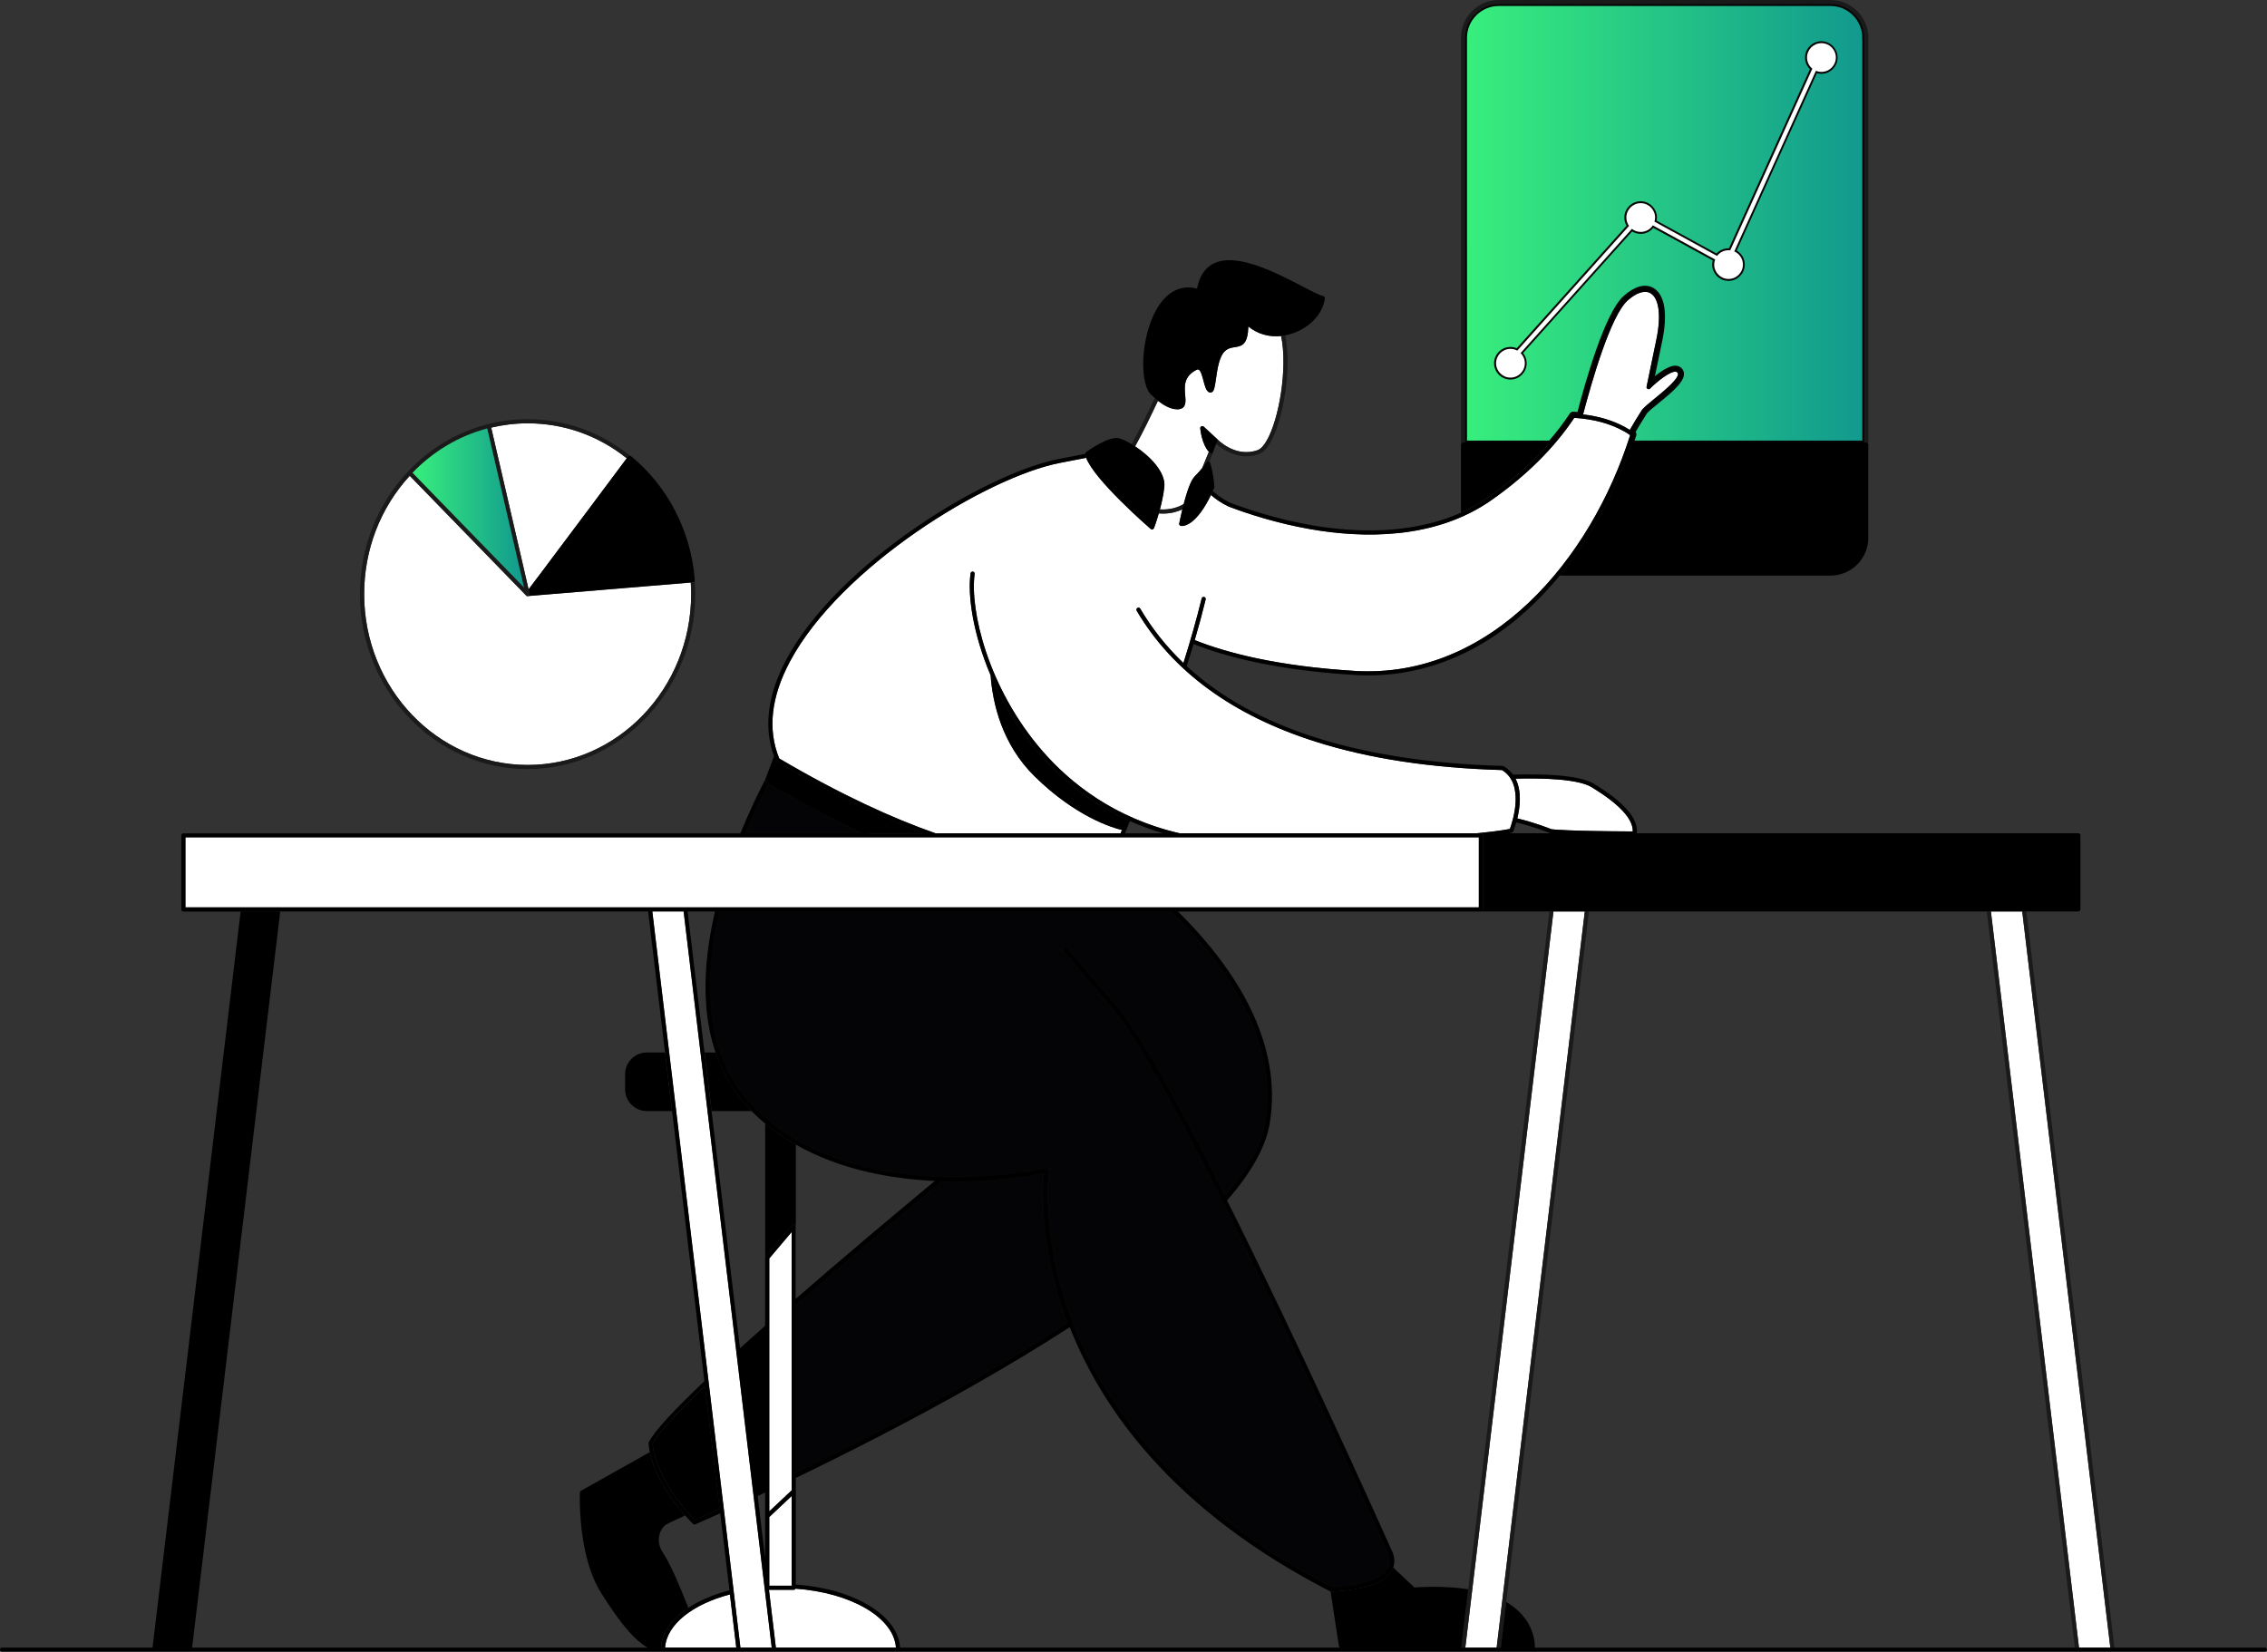 <?xml version="1.0" encoding="UTF-8"?>
<svg xmlns="http://www.w3.org/2000/svg" xmlns:xlink="http://www.w3.org/1999/xlink" id="Layer_2" viewBox="0 0 588.21 428.62">
  <rect x="0" y="0" width="588.21" height="428.62" fill="#333333" stroke="none"/>
  <defs>
    <style>.cls-1{fill:none;}.cls-2{fill:url(#New_Gradient_Swatch_2);}.cls-2,.cls-3{stroke:#050505;stroke-miterlimit:10;}.cls-4{fill:#fff;}.cls-5{fill:#1a1a1a;}.cls-3{fill:#040305;}.cls-6{fill:url(#New_Gradient_Swatch_2-2);}</style>
    <linearGradient id="New_Gradient_Swatch_2" x1="380.14" y1="57.95" x2="483.7" y2="57.95" gradientUnits="userSpaceOnUse">
      <stop offset="0" stop-color="#38ef7d"></stop>
      <stop offset="1" stop-color="#11998e"></stop>
    </linearGradient>
    <linearGradient id="New_Gradient_Swatch_2-2" x1="107.03" y1="131.8" x2="135.95" y2="131.8" xlink:href="#New_Gradient_Swatch_2"></linearGradient>
  </defs>
  <g id="Layer_1-2">
    <g>
      <path class="cls-1" d="M413.38,362.15c17.48,0,31.64,14.17,31.64,31.64,0,.13,0,.26,0,.39,5.23,.66,10.19,2.15,14.77,4.33,6.03-26.26,29.54-45.84,57.62-45.84,4.16,0,8.22,.43,12.14,1.25l-14.05-117.41h-103.23l-15.61,130.41c4.85-3.03,10.58-4.78,16.72-4.78Z"></path>
      <path class="cls-1" d="M198.54,387.3c-.66,.31-1.31,.62-1.94,.91l1.94,16.24v-17.15Z"></path>
      <path class="cls-1" d="M189.25,412.68l-2.39-19.99c-4.04,1.82-6.39,2.84-6.48,2.88-.07,.03-.14,.04-.21,.04-.14,0-.27-.05-.37-.15-.12-.11-.92-.9-2.05-2.18-1.91,.86-3.98,1.82-4.78,2.26-.63,.36-1.51,1.28-1.88,2.72-.27,1.02-.35,2.61,.76,4.44,1.9,2.7,4.55,8.93,6.74,14.52,.67-.44,1.37-.87,2.13-1.27,2.52-1.37,5.4-2.46,8.52-3.27Z"></path>
      <path class="cls-1" d="M168.02,427.56c-.45-.26-.91-.56-1.37-.9-.09,.3-.18,.6-.27,.9h1.65Z"></path>
      <path class="cls-1" d="M382.42,387.25c.52-2.46,1.33-4.82,2.38-7.03l17.2-143.7h-96.36s.03,.03,.05,.05c8.17,8.08,14.39,16.34,18.48,24.53,5.13,10.28,6.91,20.49,5.29,30.36-.99,6.05-4.71,12.75-11.08,20.03,18.14,36.21,37.42,79.01,41.78,88.73,4.89-7.31,12.98-12.31,22.27-12.97Z"></path>
      <path class="cls-1" d="M298.29,377.81c-9.08-10.23-16.05-21.46-20.75-33.41-7.67,4.97-16.13,10.08-25.37,15.31-16.43,9.31-32.77,17.57-45.7,23.81v27.67c6.71,.47,12.93,2.11,17.81,4.75,5.71,3.09,8.96,7.19,9.24,11.61h114.17c-.16-.07-.28-.22-.3-.4l-2.16-14.17s-.05-.02-.08-.03c-19.08-9.78-34.84-21.61-46.86-35.16Z"></path>
      <path class="cls-1" d="M402.21,216.19c-.06-.03-4.18-1.69-8.8-2.78-.37,1.31-.73,2.2-.79,2.33-.06,.16-.2,.27-.36,.31-.06,.02-.31,.08-.78,.17h10.8s-.05-.01-.08-.02Z"></path>
      <path class="cls-1" d="M292.34,215.16c-.15,.37-.3,.72-.43,1.05h9.94c-3.08-.9-5.96-1.96-8.65-3.16-.3,.74-.59,1.44-.85,2.08h0s0,.02,0,.03Z"></path>
      <path class="cls-1" d="M168.32,374.26c1.36-2.84,6.79-8.6,14.44-15.85l-8.39-70.1h-6.54c-3.11,0-5.63-2.53-5.63-5.63v-3.95c0-3.11,2.53-5.63,5.63-5.63h4.72l-4.38-36.59H72.71l-17.96,150.06c8.1-10.04,20.5-16.47,34.41-16.47,16.52,0,30.92,9.06,38.5,22.49,3.51-1.54,7.39-2.4,11.47-2.4s7.91,.85,11.41,2.37c-.16-2.98-.09-5.02-.08-5.25,0-.18,.11-.35,.27-.44l17.86-10.04c-.15-.76-.27-1.53-.32-2.29,0-.09,.01-.18,.05-.27Z"></path>
      <path class="cls-1" d="M196.1,289.38c-.37-.35-.72-.7-1.08-1.06h-10.39l7.37,61.55c2.1-1.9,4.29-3.85,6.53-5.84v-52.5c-.83-.69-1.64-1.4-2.44-2.15Z"></path>
      <path class="cls-1" d="M183.3,261.43c-.64-7.47,.11-15.82,2.24-24.91h-7.1l4.38,36.59h2.88c-1.23-3.61-2.04-7.51-2.4-11.68Z"></path>
      <path class="cls-1" d="M206.47,337.07c12.28-10.68,25.45-21.74,36.12-30.61-10.69-.48-24.23-2.67-36.12-9.45v40.06Z"></path>
      <path class="cls-2" d="M483.7,9.79c0-4.81-3.92-8.73-8.73-8.73h-86.1c-4.81,0-8.73,3.92-8.73,8.73V114.83h22.05c2.05-2.35,3.91-4.78,5.55-7.27,.1-.16,.28-.25,.47-.24,.5,.03,.99,.07,1.47,.11,2.19-8.44,7.21-26.03,11.92-30.24,2.7-2.42,5.24-3.14,7.16-2.03,2.72,1.57,3.47,6.38,2.05,13.21l-2.19,10.55c1.63-1.45,4.44-3.66,6.24-3.52,.54,.04,.98,.29,1.29,.71,1.43,1.98-2.59,5.26-6.14,8.15-1.32,1.07-2.56,2.08-3.08,2.7-1.37,2.16-2.4,3.88-3.17,5.22,.04,.03,.08,.05,.12,.08,.19,.13,.26,.37,.2,.59-.21,.66-.42,1.32-.64,1.98h60.27V9.79Zm-11.11,8.87c-.51,0-1-.1-1.44-.29l-21.18,46.87c1.32,.58,2.24,1.89,2.24,3.42,0,2.06-1.67,3.73-3.73,3.73s-3.73-1.67-3.73-3.73c0-.47,.09-.91,.25-1.32l-16.17-8.86c-.67,1.02-1.82,1.71-3.13,1.71-.87,0-1.66-.3-2.3-.8l-28.88,32.23c.68,.68,1.1,1.61,1.1,2.64,0,2.06-1.67,3.73-3.73,3.73s-3.73-1.67-3.73-3.73,1.67-3.73,3.73-3.73c.64,0,1.25,.16,1.77,.45l29-32.36c-.44-.61-.7-1.36-.7-2.17,0-2.06,1.67-3.73,3.73-3.73s3.73,1.67,3.73,3.73c0,.37-.06,.72-.16,1.06l16.24,8.9c.68-.9,1.76-1.48,2.97-1.48,.15,0,.3,.01,.45,.03l21.3-47.14c-.84-.68-1.38-1.73-1.38-2.89,0-2.06,1.67-3.73,3.73-3.73s3.73,1.67,3.73,3.73-1.67,3.73-3.73,3.73Z"></path>
      <path class="cls-5" d="M379.61,114.83h.53V9.79c0-4.81,3.92-8.73,8.73-8.73h86.1c4.81,0,8.73,3.92,8.73,8.73V114.83h.53c.29,0,.53,.24,.53,.53V9.79c0-5.4-4.39-9.79-9.79-9.79h-86.1c-5.4,0-9.79,4.39-9.79,9.79V115.36c0-.29,.24-.53,.53-.53Z"></path>
      <path d="M386.4,128.85c5.69-4.01,10.66-8.34,14.84-12.96,.32-.35,.63-.71,.94-1.06h-22.58c-.29,0-.53,.24-.53,.53v17.64c.36-.16,.71-.33,1.06-.5,2.15-1.03,4.24-2.23,6.26-3.65Z"></path>
      <path d="M484.23,114.83h-60.8c-.12,.35-.24,.71-.36,1.06-4.11,11.98-10.17,23.14-17.56,32.41-.28,.36-.57,.71-.86,1.06h70.32c5.4,0,9.79-4.39,9.79-9.79v-24.21c0-.29-.24-.53-.53-.53Z"></path>
      <path class="cls-4" d="M172.54,427.56h18.49l-1.65-13.81c-9.63,2.53-16.4,7.75-16.83,13.81Z"></path>
      <path class="cls-4" d="M206.41,412.26c-.09,.17-.27,.29-.47,.29h-6.44l1.8,15.01h31.16c-.56-7.86-11.76-14.3-26.05-15.3Z"></path>
      <path d="M162.2,278.74v3.95c0,3.11,2.53,5.63,5.63,5.63h6.54l-.13-1.06-1.57-13.08-.13-1.06h-4.72c-3.11,0-5.63,2.53-5.63,5.63Z"></path>
      <path d="M194.02,287.26c-3.46-3.79-6.12-8.16-7.94-13.08-.13-.35-.26-.71-.38-1.06h-2.88l.13,1.06,1.57,13.08,.13,1.06h10.39c-.34-.35-.68-.7-1-1.06Z"></path>
      <path class="cls-4" d="M426.09,106.3c.58-.7,1.81-1.71,3.25-2.88,2.38-1.94,6.8-5.54,5.95-6.71-.12-.17-.28-.25-.51-.27-1.51-.12-4.88,2.62-6.64,4.38-.17,.17-.42,.2-.63,.09-.21-.11-.32-.35-.27-.58l2.53-12.19c1.3-6.26,.72-10.77-1.54-12.07-1.47-.85-3.63-.15-5.92,1.9-4.42,3.96-9.35,21.16-11.55,29.56,4.23,.5,7.88,1.62,11.09,3.4,.34,.19,.69,.4,1.03,.62,.77-1.35,1.8-3.06,3.17-5.22,.01-.02,.02-.04,.04-.05Z"></path>
      <path class="cls-4" d="M393.69,212.37c4.4,1.04,8.28,2.58,8.86,2.81,.48,.07,4.24,.49,21.1,.57,.09-3.24-3.49-7.1-10.65-11.48-3.58-2.19-12.98-2.39-19.77-2.22,1.67,3.24,1.16,7.42,.46,10.31Z"></path>
      <path class="cls-3" d="M270.95,304.36c-2.83,.58-13.6,2.55-26.72,2.16,0,0-.01,0-.02,0-11.03,9.16-24.91,20.82-37.74,31.99v43.84c12.84-6.2,28.97-14.37,45.19-23.56,9.29-5.27,17.8-10.41,25.5-15.4-.15-.38-.3-.76-.44-1.15-7.04-19.14-6.1-34.4-5.76-37.88Z"></path>
      <path class="cls-4" d="M198.54,345.48c-2.19,1.94-4.33,3.85-6.38,5.71l4.3,35.92c.68-.32,1.37-.64,2.08-.97v-40.65Z"></path>
      <path d="M169.34,374.6c.75,9.06,9.36,18.23,10.95,19.85,.81-.35,3.06-1.34,6.44-2.86l-3.81-31.85c-7.13,6.78-12.2,12.15-13.57,14.86Z"></path>
      <path d="M206.47,297.01c-.36-.2-.71-.41-1.06-.62-1.99-1.19-3.94-2.52-5.81-3.99-.36-.28-.71-.57-1.06-.86v34.84c0-.13,.04-.25,.13-.34l.94-1.11,5.81-6.87,.13-.15c.14-.17,.38-.23,.59-.16,.21,.08,.35,.28,.35,.5v-21.24Z"></path>
      <polygon class="cls-4" points="199.6 326.57 199.6 392.21 205.41 386.74 205.41 319.7 199.6 326.57"></polygon>
      <polygon class="cls-4" points="199.6 411.49 205.41 411.49 205.41 388.2 199.6 393.67 199.6 411.49"></polygon>
      <path class="cls-3" d="M186.63,236.52c-4.01,17.05-4.61,38.13,10.19,52.09,13.97,13.17,33.49,16.43,47.41,16.85,15.13,.45,27.09-2.26,27.21-2.29,.17-.04,.35,0,.48,.13,.13,.12,.19,.29,.17,.47-.02,.16-2.27,16.68,5.65,38.17,7.3,19.82,24.98,48.04,67.78,70.02,10.25-.54,13.67-3.04,14.73-5.05,1.11-2.09-.08-4.08-.13-4.17-.01-.02-.02-.04-.03-.06-.54-1.22-54.6-122.64-72-141.83-2.91-3.21-6.9-7.92-11.86-14-.19-.23-.15-.56,.08-.75,0,0,0,0,0,0,.23-.18,.56-.14,.74,.08,4.95,6.06,8.93,10.76,11.83,13.95,6.32,6.96,17.39,27.22,28.99,50.33,6.06-6.99,9.6-13.41,10.55-19.18,3.59-21.85-10.77-41.4-23.45-53.95-.28-.28-.56-.55-.84-.82h-117.48Z"></path>
      <path class="cls-3" d="M193.27,216.22h30.81c-12.52-5.93-22.52-11.72-24.79-13.05-1.79,3.49-3.92,7.96-6.01,13.05Z"></path>
      <path d="M198.79,202.87s.19,.11,.5,.29c2.28,1.34,12.27,7.13,24.79,13.05h15.54c-10.59-3.92-23.25-9.82-38.12-18.59-.01,0-.02-.02-.03-.03-.08-.06-.15-.13-.19-.23-.16-.37-.3-.75-.44-1.13l-2.27,5.98s0,.01,0,.02c-.08,.24,.01,.5,.23,.63Z"></path>
      <path class="cls-4" d="M306.63,136.49c-.11,0-.18,0-.22-.01-.14-.02-.27-.1-.35-.22-.08-.12-.11-.27-.09-.41,.07-.38,.37-1.86,.81-3.68-1.24,.59-2.92,1.1-5.05,1.1-.34,0-.7-.01-1.06-.04-.62,2.15-1.2,3.69-1.25,3.81-.06,.16-.2,.28-.37,.33-.04,.01-.09,.02-.13,.02-.13,0-.25-.05-.35-.13-.63-.54-14.6-12.7-16.75-18.47-1.35,.26-2.82,.54-4.44,.86l-2.37,.46c-19.08,3.7-56.89,26.94-70,51.46-4.95,9.25-5.89,17.73-2.82,25.24,16.07,9.47,29.53,15.56,40.56,19.42h48.01c.11-.27,.23-.55,.35-.84-2.52-.6-11.96-3.43-22.63-13.89-8.56-8.39-10.93-19.08-11.45-26.27-4.55-10.71-6-20.7-5.2-26.46,.04-.29,.31-.49,.6-.45,.29,.04,.49,.31,.45,.6,0,.01,0,.03,0,.04-1.26,9.24,3.37,29.58,17.65,45.98,7.03,8.08,18.43,17.33,35.55,21.29h77.05c5.36-.52,7.86-.98,8.63-1.14,.64-1.72,4-11.6-2.04-15.27-18.6-.56-34.36-2.96-48.2-7.32-21.64-6.83-37.32-18.28-46.59-34.03-.07-.12-.09-.26-.06-.38,.03-.14,.12-.27,.25-.35,.25-.15,.58-.06,.73,.19,3.06,5.2,6.8,9.91,11.21,14.12,1.79-5.69,3.42-11.38,4.73-16.76,.07-.29,.36-.46,.64-.39,0,0,.01,0,.02,0,.28,.08,.44,.36,.38,.64-.83,3.42-1.79,6.97-2.84,10.56,8.36,3.33,21.51,6.76,41.53,7.99,35.36,2.17,61.32-29.1,71.45-61.18-.54-.38-1.08-.72-1.62-1.02-3.62-2.01-7.83-3.15-12.88-3.47-5.21,7.81-12.42,14.98-21.44,21.32-14.83,10.43-33.7,9.89-46.92,7.59-9.02-1.57-16.7-4.14-21.18-5.84,0,0-.01,0-.02,0-.03,0-.06-.02-.08-.03-1.91-.9-3.42-1.96-4.6-3.01-3.64,7.46-6.69,8.06-7.57,8.06Z"></path>
      <path d="M291.11,215.38c.37,.09,.59,.13,.65,.14,.03,0,.06,0,.09,0,.22,0,.43-.14,.5-.36,0,0,0,0,0-.01h0s.67-2.17,.67-2.17c-.33-.15-.65-.3-.97-.45-9.99-4.67-17.27-11.09-22.33-16.9-4.8-5.51-8.51-11.47-11.3-17.32-.49-1.04-.96-2.07-1.39-3.09,.53,7.19,2.89,17.88,11.45,26.27,10.67,10.46,20.11,13.29,22.63,13.89Z"></path>
      <path class="cls-4" d="M307.13,130.78c.75-2.87,1.78-6.08,2.84-7.14,.77-.77,1.43-1.53,1.95-2.16l1.74-4.26c-1.85-1.97-2.22-5.91-2.23-6.08-.02-.22,.1-.43,.3-.52,.2-.1,.43-.06,.6,.09l3.47,3.21s0,0,0,.01c0,0,.01,.01,.02,.02,.05,.05,4.72,4.99,10.53,2.85,3.23-1.19,6.52-12.25,6.65-22.33,.03-2.81-.17-5.26-.6-7.26-3.15,.33-6.15-.53-8.5-2.48-.16,4.53-1.46,5.07-3.51,5.37-.85,.13-1.73,.25-2.58,1.04-1.49,1.37-1.96,4.71-2.31,7.16-.31,2.2-.48,3.18-1.09,3.49-.23,.12-.5,.12-.75-.01-.74-.38-1.04-1.57-1.4-2.95-.29-1.12-.69-2.65-1.27-2.91-.09-.04-.25-.08-.55,.07-3.36,1.71-3.13,4.3-2.93,6.59,.14,1.59,.28,3.23-1.42,3.59-.23,.05-.47,.07-.71,.07-1.69,0-3.55-1.13-4.94-2.2-1.92,4.06-3.88,8.14-5.92,11.81,3.9,2.56,7.97,6.76,7.58,10.51-.21,1.99-.67,4.06-1.15,5.85,2.87,.17,4.92-.64,6.17-1.4Z"></path>
      <path class="cls-5" d="M306.78,132.17c.11-.45,.22-.91,.35-1.39-1.25,.76-3.3,1.57-6.17,1.4-.1,.36-.2,.71-.29,1.05,.37,.03,.72,.04,1.06,.04,2.13,0,3.81-.51,5.05-1.1Z"></path>
      <path class="cls-5" d="M333,94.46c-.12,10.09-3.42,21.15-6.65,22.33-5.82,2.13-10.49-2.8-10.53-2.85,0,0-.01-.01-.02-.02,.18,.18,.21,.47,.07,.68,0,0-.65,.96-1.06,2.62-.05,.18-.18,.32-.36,.38-.05,.02-.1,.02-.16,.02-.13,0-.25-.05-.35-.13-.09-.08-.19-.18-.27-.27l-1.74,4.26c.72-.87,1.14-1.49,1.15-1.5,.12-.17,.32-.25,.52-.22,.06,0,.11,.03,.16,.06l1.88-4.59c1.19,1.04,4.08,3.17,7.76,3.17,1.05,0,2.17-.18,3.33-.6,4.06-1.49,7.23-13.54,7.35-23.32,.03-2.08-.08-4.86-.62-7.43-.35,.07-.7,.12-1.05,.16,.43,2.01,.64,4.45,.6,7.26Z"></path>
      <path class="cls-5" d="M300.45,104.01c-.31-.24-.59-.47-.85-.7-1.94,4.1-3.93,8.24-5.98,11.94,.3,.18,.6,.37,.9,.57,2.04-3.67,4-7.76,5.92-11.81Z"></path>
      <path d="M305.39,106.21c.24,0,.48-.02,.71-.07,1.7-.36,1.56-2,1.42-3.59-.2-2.29-.43-4.88,2.93-6.59,.3-.15,.46-.11,.55-.07,.58,.26,.97,1.8,1.27,2.91,.36,1.38,.67,2.57,1.4,2.95,.25,.13,.52,.14,.75,.01,.61-.31,.77-1.3,1.09-3.49,.35-2.44,.82-5.79,2.31-7.16,.85-.78,1.73-.91,2.58-1.04,2.05-.3,3.35-.84,3.51-5.37,2.36,1.95,5.36,2.81,8.5,2.48,.35-.04,.7-.09,1.05-.16,.66-.12,1.32-.29,1.99-.52,4.53-1.56,7.87-5.22,8.3-9.1,.03-.27-.15-.52-.42-.58-1-.22-3.09-1.3-5.5-2.56-6.79-3.53-17.05-8.87-23-5.85-2.21,1.12-3.64,3.3-4.24,6.49-3.72-.97-7.02,.38-9.58,3.93-4.72,6.54-5.64,19.2-2.72,23.18,.01,.02,.03,.03,.04,.05,.06,.06,.55,.58,1.29,1.22,.25,.22,.54,.46,.85,.7,1.39,1.08,3.25,2.2,4.94,2.2Z"></path>
      <polygon class="cls-4" points="403.07 236.52 380.2 427.56 388.33 427.56 411.2 236.52 403.07 236.52"></polygon>
      <polygon class="cls-5" points="412.27 236.52 411.2 236.52 388.33 427.56 389.4 427.56 389.42 427.39 390.68 416.89 390.82 415.71 396.66 366.93 412.27 236.52"></polygon>
      <polygon class="cls-5" points="402 236.52 384.8 380.21 380.94 412.43 380.81 413.51 379.18 427.18 379.13 427.56 380.2 427.56 403.07 236.52 402 236.52"></polygon>
      <polygon class="cls-4" points="516.57 236.52 539.43 427.56 547.56 427.56 524.7 236.52 516.57 236.52"></polygon>
      <polygon class="cls-5" points="547.56 427.56 548.63 427.56 540.22 357.24 525.77 236.52 524.7 236.52 547.56 427.56"></polygon>
      <polygon class="cls-5" points="515.5 236.52 529.55 353.93 538.36 427.56 539.43 427.56 516.57 236.52 515.5 236.52"></polygon>
      <polygon class="cls-4" points="169.24 236.52 192.1 427.56 200.23 427.56 177.37 236.52 169.24 236.52"></polygon>
      <path d="M391.49,216.22h-7.25c.29,0,.53,.24,.53,.53v19.24c0,.29-.24,.53-.53,.53h155.02c.29,0,.53-.24,.53-.53v-19.24c0-.29-.24-.53-.53-.53h-147.77Z"></path>
      <polygon class="cls-4" points="383.71 235.46 383.71 217.28 352.38 217.28 48.11 217.28 48.11 235.46 352.38 235.46 383.71 235.46"></polygon>
      <path d="M71.64,236.52h96.53l4.38,36.59,.13,1.06,1.57,13.08,.13,1.06,8.39,70.1c-7.64,7.25-13.07,13.01-14.44,15.85-.04,.08-.06,.18-.05,.27,.06,.77,.17,1.53,.32,2.29,.07,.36,.16,.72,.25,1.08,1.5,5.86,5.46,11.31,8.19,14.53,.25,.3,.5,.58,.73,.84,1.13,1.28,1.93,2.07,2.05,2.18,.1,.1,.23,.15,.37,.15,.07,0,.14-.01,.21-.04,.09-.04,2.44-1.05,6.48-2.88l2.39,19.99c-3.12,.81-6,1.91-8.52,3.27-.75,.41-1.46,.83-2.13,1.27-.31,.21-.61,.41-.9,.63-3.82,2.79-5.98,6.15-6.21,9.71h1.06c.43-6.06,7.2-11.28,16.83-13.81l1.65,13.81h1.07l-22.86-191.04h8.13l22.86,191.04h1.07l-1.8-15.01h6.44c.21,0,.38-.12,.47-.29,14.3,1.01,25.49,7.44,26.05,15.3h1.06c-.28-4.42-3.53-8.52-9.24-11.61-4.88-2.64-11.1-4.29-17.81-4.75v-27.67c12.93-6.24,29.28-14.5,45.7-23.81,9.23-5.23,17.7-10.35,25.37-15.31,4.7,11.94,11.67,23.17,20.75,33.41,12.02,13.55,27.79,25.37,46.86,35.16,.02,.01,.05,.02,.08,.03,.05,.02,.11,.03,.17,.03,0,0,.02,0,.03,0,.3-.02,.59-.03,.88-.05,7.89-.5,12.82-2.26,14.67-5.21,.08-.12,.15-.24,.21-.37,.11-.21,.2-.42,.27-.63,.82-2.25-.25-4.24-.43-4.54-.07-.16-.38-.86-.89-2-4.36-9.73-23.64-52.52-41.78-88.73,6.37-7.28,10.09-13.98,11.08-20.03,1.62-9.86-.16-20.08-5.29-30.36-4.09-8.19-10.31-16.45-18.48-24.53-.02-.02-.03-.03-.05-.05h78.61c.29,0,.53-.24,.53-.53v-19.24c0-.29-.24-.53-.53-.53h7.25c.47-.09,.72-.15,.78-.17,.16-.04,.3-.16,.36-.31,.05-.13,.41-1.01,.79-2.33,4.62,1.09,8.73,2.76,8.8,2.78,.02,.01,.05,.02,.08,.02h22.39c.42-3.81-3.22-8.01-11.13-12.84-3.95-2.41-14.04-2.58-20.98-2.36-.61-.84-1.41-1.59-2.44-2.19-.08-.04-.16-.07-.25-.07-37.09-1.1-64.55-9.8-81.98-25.9,.61-1.91,1.19-3.83,1.76-5.74,8.47,3.36,21.71,6.8,41.77,8.03,1.19,.07,2.37,.11,3.55,.11,15.84,0,30.81-6.56,43.5-19.1,2.14-2.11,4.2-4.38,6.17-6.78,.29-.35,.58-.71,.86-1.06,7.39-9.27,13.45-20.43,17.56-32.41,.12-.35,.24-.71,.36-1.06,.22-.66,.43-1.32,.64-1.98,.07-.22-.01-.46-.2-.59-.04-.03-.08-.05-.12-.08,.77-1.34,1.79-3.06,3.17-5.22,.52-.62,1.76-1.63,3.08-2.7,3.55-2.89,7.57-6.17,6.14-8.15-.3-.42-.75-.66-1.29-.71-1.8-.14-4.61,2.07-6.24,3.52l2.19-10.55c1.42-6.83,.67-11.64-2.05-13.21-1.92-1.11-4.46-.38-7.16,2.03-4.71,4.22-9.73,21.8-11.92,30.24-.48-.04-.97-.08-1.47-.11-.19,0-.37,.08-.47,.24-1.65,2.49-3.5,4.91-5.55,7.27-.31,.36-.63,.71-.94,1.06-4.18,4.62-9.14,8.96-14.84,12.96-2.02,1.42-4.11,2.62-6.26,3.65-.35,.17-.71,.34-1.06,.5-13.06,5.85-27.87,5.16-38.78,3.27-9.02-1.57-16.69-4.14-21.1-5.82-1.9-.9-3.38-1.98-4.51-3.03-.16,.35-.32,.69-.48,1.02,1.18,1.05,2.69,2.11,4.6,3.01,.03,.01,.06,.02,.08,.03,0,0,.01,0,.02,0,4.47,1.7,12.16,4.27,21.18,5.84,13.22,2.3,32.09,2.85,46.92-7.59,9.01-6.34,16.23-13.51,21.44-21.32,5.04,.33,9.26,1.46,12.88,3.47,.53,.3,1.08,.64,1.62,1.02-10.13,32.08-36.08,63.34-71.45,61.18-20.03-1.23-33.17-4.66-41.53-7.99,1.05-3.59,2.01-7.14,2.84-10.56,.07-.28-.1-.56-.38-.64,0,0-.01,0-.02,0-.29-.07-.57,.11-.64,.39-1.3,5.38-2.94,11.08-4.73,16.76-4.41-4.22-8.15-8.93-11.21-14.12-.15-.25-.47-.34-.73-.19-.13,.08-.22,.21-.25,.35-.03,.13-.01,.26,.06,.38,9.28,15.75,24.95,27.2,46.59,34.03,13.83,4.37,29.6,6.76,48.2,7.32,6.04,3.67,2.68,13.55,2.04,15.27-.76,.16-3.26,.62-8.63,1.14h-77.05c-17.12-3.95-28.52-13.21-35.55-21.29-14.28-16.41-18.91-36.75-17.65-45.98,0-.01,0-.03,0-.04,.04-.29-.16-.56-.45-.6-.29-.04-.56,.16-.6,.45-.8,5.76,.65,15.75,5.2,26.46,.44,1.03,.9,2.06,1.39,3.09,2.79,5.85,6.51,11.8,11.3,17.32,5.06,5.81,12.34,12.22,22.33,16.9,.32,.15,.65,.3,.97,.45l-.67,2.16c.26-.64,.55-1.34,.85-2.08,2.69,1.2,5.57,2.26,8.65,3.16h-9.94c.14-.33,.28-.68,.43-1.05-.07,.22-.28,.36-.5,.36-.03,0-.06,0-.09,0-.06,0-.28-.05-.65-.14-.12,.29-.24,.57-.35,.84h-48.01c-11.03-3.86-24.48-9.95-40.56-19.42-3.08-7.5-2.13-15.99,2.82-25.24,13.12-24.52,50.92-47.75,70-51.46l2.37-.46c1.62-.32,3.09-.6,4.44-.86-.13-.35-.22-.67-.26-.97,0-.02,0-.04,0-.07-1.33,.26-2.79,.54-4.38,.85l-2.37,.46c-19.28,3.74-57.48,27.22-70.74,52-4.9,9.15-5.98,17.62-3.23,25.19,.14,.38,.28,.75,.44,1.13,.04,.09,.11,.17,.19,.23,.01,0,.02,.02,.03,.03,14.87,8.77,27.53,14.67,38.12,18.59h-46.35c2.09-5.09,4.23-9.56,6.01-13.05-.31-.18-.48-.28-.5-.29-.22-.13-.31-.39-.23-.63-1.89,3.67-4.2,8.47-6.44,13.97H47.58c-.29,0-.53,.24-.53,.53v19.24c0,.29,.24,.53,.53,.53h24.06Zm115.08,155.06c-3.38,1.53-5.63,2.51-6.44,2.86-1.59-1.62-10.2-10.79-10.95-19.85,1.37-2.71,6.44-8.08,13.57-14.86l3.81,31.85ZM421.84,110.95c-3.21-1.78-6.86-2.9-11.09-3.4,2.2-8.4,7.14-25.61,11.55-29.56,2.29-2.05,4.45-2.75,5.92-1.9,2.26,1.3,2.84,5.82,1.54,12.07l-2.53,12.19c-.05,.23,.06,.46,.27,.58,.21,.11,.46,.07,.63-.09,1.76-1.76,5.13-4.5,6.64-4.38,.23,.02,.39,.1,.51,.27,.84,1.17-3.58,4.77-5.95,6.71-1.43,1.17-2.67,2.18-3.25,2.88-.01,.02-.03,.03-.04,.05-1.37,2.15-2.4,3.87-3.17,5.22-.34-.22-.69-.43-1.03-.62Zm-28.61,91.11c6.79-.18,16.19,.03,19.77,2.22,7.16,4.37,10.74,8.23,10.65,11.48-16.86-.08-20.62-.51-21.1-.57-.58-.23-4.46-1.78-8.86-2.81,.7-2.88,1.21-7.06-.46-10.31Zm-193.63,190.14v-65.64l5.81-6.87v67.04l-5.81,5.46Zm-3.01-3.99c.63-.3,1.28-.6,1.94-.91v17.15l-1.94-16.24Zm8.82,23.27h-5.81v-17.82l5.81-5.46v23.29Zm.71-93.74c-.21-.08-.44-.01-.59,.16l-.13,.15-5.81,6.87-.94,1.11c-.08,.1-.13,.22-.13,.34v17.66c-2.24,1.99-4.43,3.94-6.53,5.84l-7.37-61.55-.13-1.06-1.57-13.08-.13-1.06-4.38-36.59h7.1c-2.13,9.08-2.88,17.44-2.24,24.91,.36,4.17,1.16,8.07,2.4,11.68,.12,.36,.25,.71,.38,1.06,1.82,4.92,4.48,9.3,7.94,13.08,.33,.36,.66,.71,1,1.06,.35,.36,.71,.72,1.08,1.06,.79,.75,1.61,1.46,2.44,2.15,.35,.29,.71,.58,1.06,.86,1.87,1.47,3.81,2.8,5.81,3.99,.35,.21,.71,.42,1.06,.62,11.9,6.78,25.43,8.97,36.12,9.45-10.68,8.86-23.84,19.92-36.12,30.61v-18.82c0-.22-.14-.42-.35-.5Zm45.54,41.04c-16.21,9.19-32.34,17.35-45.19,23.56v-43.84c12.83-11.17,26.71-22.83,37.74-31.99,0,0,.01,0,.02,0,13.12,.39,23.89-1.58,26.72-2.16-.34,3.49-1.27,18.75,5.76,37.88,.14,.38,.29,.76,.44,1.15-7.7,4.99-16.21,10.13-25.5,15.4Zm53.29-121.45c12.68,12.55,27.04,32.09,23.45,53.95-.95,5.77-4.48,12.19-10.55,19.18-11.6-23.11-22.68-43.37-28.99-50.33-2.9-3.2-6.88-7.89-11.83-13.95-.18-.22-.51-.26-.74-.08,0,0,0,0,0,0-.23,.19-.26,.52-.08,.75,4.96,6.08,8.95,10.78,11.86,14,17.41,19.19,71.46,140.6,72,141.83,0,.02,.02,.04,.03,.06,.05,.08,1.24,2.07,.13,4.17-1.06,2-4.48,4.5-14.73,5.05-42.79-21.98-60.48-50.2-67.78-70.02-7.92-21.49-5.67-38.01-5.65-38.17,.02-.17-.04-.35-.17-.47-.13-.12-.31-.17-.48-.13-.12,.03-12.08,2.74-27.21,2.29-13.92-.42-33.44-3.68-47.41-16.85-14.81-13.96-14.2-35.04-10.19-52.09h117.48c.28,.27,.56,.54,.84,.82Zm-256.84-1.88v-18.18H383.71v18.18H48.11Z"></path>
      <path d="M587.68,427.56h-189.43c.02-1.46-.28-5.32-3.67-8.9-1.06-1.12-2.31-2.1-3.75-2.95l-.14,1.17-1.26,10.51-.02,.17h-10.27l.04-.38,1.64-13.67,.13-1.09c-4-.64-8.66-.81-13.96-.48l-5.52-5.19c-.08,.21-.16,.42-.27,.63-.07,.13-.14,.25-.21,.37-1.85,2.96-6.78,4.71-14.67,5.21-.29,.02-.58,.04-.88,.05,0,0-.02,0-.03,0-.06,0-.11-.01-.17-.03l2.16,14.17c.03,.18,.15,.33,.3,.4H171.49c.22-3.56,2.38-6.92,6.21-9.71,.29-.21,.59-.42,.9-.63-2.19-5.59-4.84-11.82-6.74-14.52-1.11-1.83-1.03-3.43-.76-4.44,.38-1.44,1.25-2.37,1.88-2.72,.79-.44,2.87-1.4,4.78-2.26-.23-.26-.47-.54-.73-.84-2.73-3.23-6.68-8.67-8.19-14.53-.09-.36-.17-.72-.25-1.08l-17.86,10.04c-.16,.09-.26,.26-.27,.44,0,.23-.08,2.28,.08,5.25,.31,5.61,1.46,14.53,5.43,20.82,4.34,6.86,7.63,11.02,10.67,13.27,.46,.34,.92,.64,1.37,.9H49.85l4.9-40.98,17.96-150.06h-10.27l-19.49,162.87-3.37,28.17H.53c-.29,0-.53,.24-.53,.53s.24,.53,.53,.53H587.68c.29,0,.53-.24,.53-.53s-.24-.53-.53-.53Z"></path>
      <path class="cls-4" d="M137.67,152.25c.24-.32,.52-.69,.83-1.1,.21-.28,.43-.58,.67-.89,.04-.05,.08-.1,.12-.15,.14-.19,.28-.38,.43-.57,.18-.24,.36-.48,.56-.74,.76-1.02,1.62-2.16,2.55-3.41,.03-.05,.07-.09,.1-.14,.22-.3,.45-.6,.68-.91,.22-.29,.44-.59,.67-.89,.69-.92,1.41-1.88,2.15-2.87,.49-.65,.99-1.32,1.5-2,.18-.23,.35-.47,.53-.71,.64-.85,1.29-1.73,1.96-2.61,0,0,0,0,0,0,.15-.21,.31-.41,.46-.62,.42-.56,.84-1.13,1.27-1.69,.53-.71,1.07-1.43,1.61-2.15,0,0,0-.01,.01-.02,2.46-3.29,4.99-6.67,7.45-9.97,0,0,.01-.02,.02-.03,.46-.62,.92-1.24,1.38-1.85-7.44-5.94-16.33-9.07-25.72-9.07-3.19,0-6.36,.38-9.45,1.11l9.71,41.99c.09-.12,.19-.26,.3-.41,.06-.09,.13-.18,.2-.27Z"></path>
      <path class="cls-4" d="M136.9,154.69s-.04,0-.05,0c-.01,0-.02,0-.03,0-.01,0-.02,0-.04,0-.02,0-.04-.01-.06-.02-.01,0-.03-.01-.04-.02-.01,0-.02,0-.04-.02-.01,0-.02-.01-.03-.02-.01,0-.02-.02-.03-.03-.02-.01-.04-.03-.06-.05h0s-30.2-31.07-30.2-31.07c-7.63,8.29-11.83,19.17-11.83,30.7,0,24.45,19.03,44.34,42.42,44.34s42.43-19.89,42.43-44.34c0-.98-.03-1.98-.1-2.98l-23.04,1.91-19.25,1.6s-.03,0-.04,0Z"></path>
      <path class="cls-5" d="M136.9,199.56c23.98,0,43.49-20.37,43.49-45.4,0-1.19-.05-2.4-.14-3.59,0,0,0,0,0-.01,0,0,0,0,0,.01,.02,.29-.2,.55-.49,.57l-23.57,1.96,23.04-1.91c.06,.99,.1,1.99,.1,2.98,0,24.45-19.03,44.34-42.43,44.34s-42.42-19.89-42.42-44.34c0-11.53,4.2-22.41,11.83-30.7l30.2,31.06h0s.04,.04,.06,.06c.01,0,.02,.02,.03,.03,.02,.01,.04,.02,.06,.03-.01,0-.02,0-.03-.01,.01,0,.02,0,.04,.02,.01,0,.03,.01,.04,.02,.02,0,.04,.02,.07,.02,0,0,0,0,0,0,.01,0,.02,0,.04,0,.01,0,.02,0,.03,0,.02,0,.04,0,.05,0,.09,0,.17-.02,.25-.06,.21-.11,.32-.35,.26-.59l-.26-1.11-9.71-41.99c3.09-.73,6.27-1.11,9.45-1.11,9.39,0,18.28,3.13,25.72,9.07,.1-.14,.2-.27,.3-.41,.09-.12,.22-.19,.36-.21,.14-.02,.29,.02,.4,.12,0,0,0,0,0,0,0,0,0,0,0,0-7.72-6.3-16.98-9.63-26.79-9.63-3.45,0-6.89,.42-10.22,1.26-1.48,.37-2.93,.82-4.36,1.35-.74,.28-1.48,.58-2.2,.9-.42,.18-.84,.38-1.26,.57-.49,.23-.97,.47-1.45,.72-3.35,1.75-6.48,3.95-9.3,6.56-.18,.17-.36,.35-.54,.52-.19,.18-.39,.37-.58,.55-.37,.36-.73,.74-1.09,1.12,0,0,0,0,0,0-8.06,8.54-12.49,19.84-12.49,31.84,0,25.03,19.51,45.4,43.49,45.4Zm-10.48-88.36l9.54,41.23-28.92-29.74c5.38-5.59,12.06-9.55,19.38-11.49Z"></path>
      <path d="M163.29,118.28c-.14,.02-.27,.09-.36,.21-.1,.14-.2,.27-.3,.41-.46,.61-.92,1.23-1.38,1.85,0,0-.01,.02-.02,.03-2.46,3.3-4.99,6.69-7.45,9.97,0,0,0,.01-.01,.02-.54,.72-1.08,1.44-1.61,2.15-.43,.57-.85,1.13-1.27,1.69-.16,.21-.31,.41-.46,.62,0,0,0,0,0,0-.66,.89-1.32,1.76-1.96,2.61-.18,.24-.35,.47-.53,.71-.51,.68-1.01,1.35-1.5,2-.75,1-1.46,1.96-2.15,2.87-.23,.3-.45,.6-.67,.89-.23,.31-.46,.61-.68,.91-.04,.05-.07,.09-.1,.14-.93,1.25-1.79,2.39-2.55,3.41-.19,.26-.38,.5-.56,.74-.15,.2-.29,.39-.43,.57-.04,.05-.08,.1-.12,.15-.24,.32-.46,.61-.67,.89-.31,.41-.59,.78-.83,1.1-.07,.09-.14,.18-.2,.27-.11,.15-.21,.28-.3,.41l.26,1.11c.05,.23-.05,.47-.26,.59-.08,.04-.17,.06-.25,.06-.02,0-.04,0-.05,0,.02,0,.03,0,.05,0,.01,0,.03,0,.04,0l19.25-1.6,23.57-1.96c.29-.02,.51-.28,.49-.57,0,0,0,0,0-.01-.95-12.6-6.98-24.32-16.55-32.15,0,0,0,0,0,0-.11-.09-.26-.13-.4-.12Z"></path>
      <path d="M136.79,154.67s-.05-.01-.07-.02c.02,0,.04,.01,.06,.02,0,0,0,0,0,0Z"></path>
      <path d="M136.67,154.63s-.04-.02-.06-.03c.01,0,.02,.02,.03,.02,0,0,.02,0,.03,.01Z"></path>
      <path class="cls-6" d="M126.42,111.19c-7.32,1.94-14,5.9-19.38,11.49l28.92,29.74-9.54-41.23Z"></path>
      <path d="M281.82,118.79c2.15,5.77,16.12,17.93,16.75,18.47,.1,.08,.22,.13,.35,.13,.04,0,.09,0,.13-.02,.17-.04,.31-.16,.37-.33,.05-.12,.63-1.67,1.25-3.81,.1-.34,.2-.69,.29-1.05,.48-1.79,.94-3.87,1.15-5.85,.39-3.75-3.68-7.95-7.58-10.51-.3-.2-.6-.39-.9-.57-1.14-.68-2.24-1.2-3.17-1.51-.01,0-.03,0-.04-.01-2.68-.65-8.03,3.15-8.63,3.59-.14,.1-.22,.26-.21,.43,0,.02,0,.04,0,.07,.04,.3,.13,.62,.26,.97Z"></path>
      <path d="M313.07,119.98s-.43,.62-1.15,1.5c-.51,.63-1.18,1.39-1.95,2.16-1.06,1.06-2.09,4.27-2.84,7.14-.12,.48-.24,.94-.35,1.39-.44,1.82-.73,3.29-.81,3.68-.03,.14,0,.29,.09,.41,.08,.12,.21,.2,.35,.22,.04,0,.12,.01,.22,.01,.89,0,3.94-.6,7.57-8.06,.16-.33,.32-.66,.48-1.02,.12-.27,.24-.54,.37-.82,.03-.08,.05-.16,.04-.24-.2-3.35-1.05-6.1-1.09-6.22-.04-.14-.14-.25-.26-.31-.05-.03-.1-.05-.16-.06-.2-.03-.4,.06-.52,.22Z"></path>
      <path d="M312.32,110.71c-.16-.15-.4-.18-.6-.09-.2,.1-.31,.31-.3,.52,.02,.17,.39,4.11,2.23,6.08,.09,.09,.18,.19,.27,.27,.1,.09,.22,.13,.35,.13,.05,0,.1,0,.16-.02,.18-.05,.31-.2,.36-.38,.42-1.66,1.06-2.61,1.06-2.62,.15-.21,.12-.5-.07-.68,0,0,0,0,0-.01l-3.47-3.21Z"></path>
      <path class="cls-4" d="M472.59,11.2c-2.06,0-3.73,1.67-3.73,3.73,0,1.16,.54,2.21,1.38,2.89l-21.3,47.14c-.15-.02-.3-.03-.45-.03-1.21,0-2.29,.58-2.97,1.48l-16.24-8.9c.1-.34,.16-.69,.16-1.06,0-2.06-1.67-3.73-3.73-3.73s-3.73,1.67-3.73,3.73c0,.81,.26,1.55,.7,2.17l-29,32.36c-.53-.29-1.13-.45-1.77-.45-2.06,0-3.73,1.67-3.73,3.73s1.67,3.73,3.73,3.73,3.73-1.67,3.73-3.73c0-1.03-.42-1.97-1.1-2.64l28.88-32.23c.63,.5,1.43,.8,2.3,.8,1.31,0,2.46-.68,3.13-1.71l16.17,8.86c-.16,.41-.25,.86-.25,1.32,0,2.06,1.67,3.73,3.73,3.73s3.73-1.67,3.73-3.73c0-1.53-.92-2.84-2.24-3.42l21.18-46.87c.44,.19,.93,.29,1.44,.29,2.06,0,3.73-1.67,3.73-3.73s-1.67-3.73-3.73-3.73Z"></path>
    </g>
  </g>
</svg>
